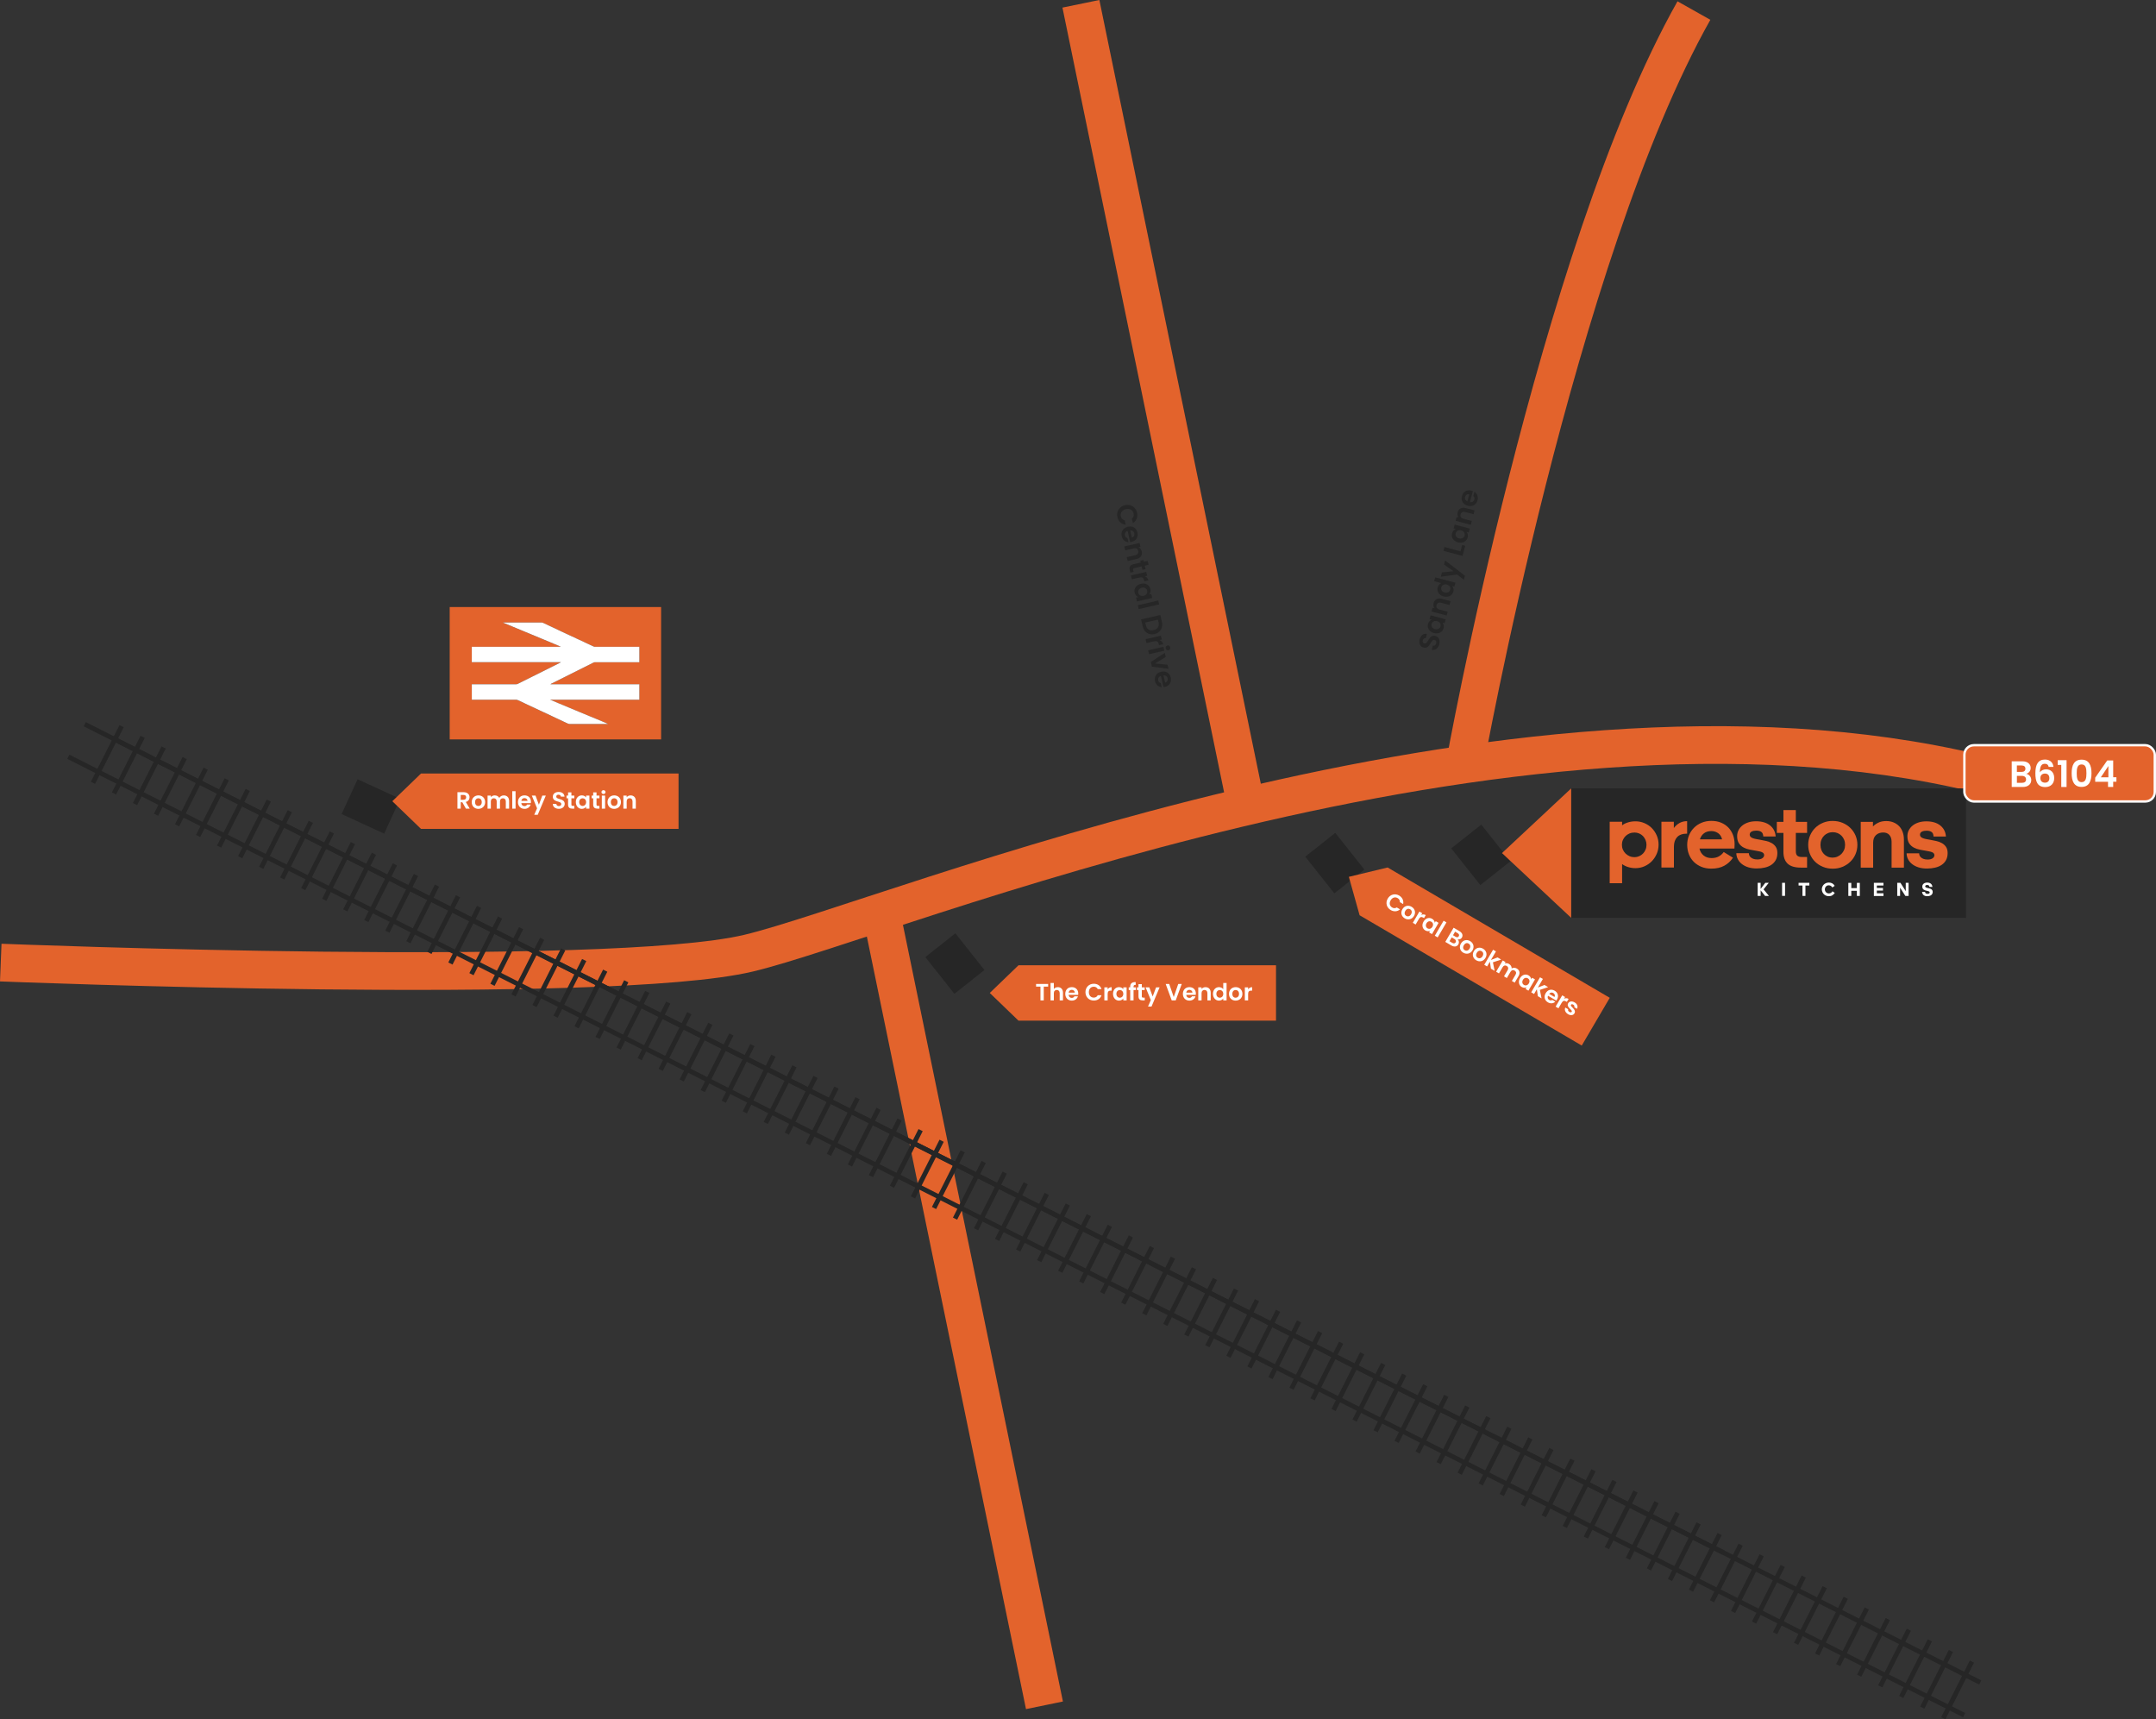 <?xml version="1.0" encoding="UTF-8"?>
<svg xmlns="http://www.w3.org/2000/svg" id="a" data-name="Layer 1" viewBox="0 0 915.11 729.66">
  <rect x="0" y="0" width="915.11" height="729.66" fill="#333333" stroke="none"/>
  <defs>
    <style>
      .c {
        fill: #262626;
      }

      .c, .d, .e, .f, .g {
        stroke-width: 0px;
      }

      .d {
        fill: #ff9a77;
      }

      .e {
        fill: #ff6833;
      }

      .h {
        stroke: #fff;
      }

      .h, .f {
        fill: #e3632c;
      }

      .h, .i, .j {
        stroke-miterlimit: 10;
      }

      .g {
        fill: #fff;
      }

      .i {
        stroke: #262626;
        stroke-width: 2px;
      }

      .i, .j {
        fill: none;
      }

      .j {
        stroke: #e3632c;
        stroke-width: 16px;
      }
    </style>
  </defs>
  <line class="j" x1="443.32" y1="723.71" x2="372.83" y2="381.57"></line>
  <path class="j" d="m.32,408.51s257.32,10.32,317.49-4.01c60.17-14.33,320.93-124.36,521.51-76.22"></path>
  <g>
    <line class="i" x1="35.98" y1="307.35" x2="731.57" y2="658.95"></line>
    <line class="i" x1="47.75" y1="313.29" x2="840.51" y2="714.02"></line>
    <line class="i" x1="51.61" y1="308.19" x2="39.46" y2="332.22"></line>
    <line class="i" x1="60.54" y1="312.7" x2="48.39" y2="336.74"></line>
    <line class="i" x1="69.46" y1="317.21" x2="57.31" y2="341.25"></line>
    <line class="i" x1="78.39" y1="321.72" x2="66.24" y2="345.76"></line>
    <line class="i" x1="87.31" y1="326.23" x2="75.16" y2="350.27"></line>
    <line class="i" x1="96.24" y1="330.74" x2="84.09" y2="354.78"></line>
    <line class="i" x1="105.16" y1="335.25" x2="93.01" y2="359.29"></line>
    <line class="i" x1="114.09" y1="339.76" x2="101.94" y2="363.8"></line>
    <line class="i" x1="123.01" y1="344.27" x2="110.86" y2="368.31"></line>
    <line class="i" x1="131.94" y1="348.79" x2="119.78" y2="372.82"></line>
    <line class="i" x1="140.86" y1="353.3" x2="128.71" y2="377.34"></line>
    <line class="i" x1="149.78" y1="357.81" x2="137.63" y2="381.85"></line>
    <line class="i" x1="158.71" y1="362.32" x2="146.56" y2="386.36"></line>
    <line class="i" x1="167.63" y1="366.83" x2="155.48" y2="390.87"></line>
    <line class="i" x1="176.56" y1="371.34" x2="164.41" y2="395.38"></line>
    <line class="i" x1="185.48" y1="375.85" x2="173.33" y2="399.89"></line>
    <line class="i" x1="194.41" y1="380.36" x2="182.26" y2="404.4"></line>
    <line class="i" x1="203.33" y1="384.88" x2="191.18" y2="408.91"></line>
    <line class="i" x1="212.26" y1="389.39" x2="200.11" y2="413.43"></line>
    <line class="i" x1="221.18" y1="393.9" x2="209.03" y2="417.94"></line>
    <line class="i" x1="230.11" y1="398.41" x2="217.96" y2="422.45"></line>
    <line class="i" x1="239.03" y1="402.92" x2="226.88" y2="426.96"></line>
    <line class="i" x1="247.96" y1="407.43" x2="235.81" y2="431.47"></line>
    <line class="i" x1="256.88" y1="411.94" x2="244.73" y2="435.98"></line>
    <line class="i" x1="265.81" y1="416.45" x2="253.65" y2="440.49"></line>
    <line class="i" x1="274.73" y1="420.96" x2="262.58" y2="445"></line>
    <line class="i" x1="283.65" y1="425.48" x2="271.5" y2="449.51"></line>
    <line class="i" x1="292.58" y1="429.99" x2="280.43" y2="454.03"></line>
    <line class="i" x1="301.5" y1="434.5" x2="289.35" y2="458.54"></line>
    <line class="i" x1="310.43" y1="439.01" x2="298.28" y2="463.05"></line>
    <line class="i" x1="319.35" y1="443.52" x2="307.2" y2="467.56"></line>
    <line class="i" x1="328.28" y1="448.03" x2="316.13" y2="472.07"></line>
    <line class="i" x1="337.2" y1="452.54" x2="325.05" y2="476.58"></line>
    <line class="i" x1="346.13" y1="457.05" x2="333.98" y2="481.09"></line>
    <line class="i" x1="355.05" y1="461.57" x2="342.9" y2="485.6"></line>
    <line class="i" x1="363.98" y1="466.08" x2="351.83" y2="490.11"></line>
    <line class="i" x1="372.9" y1="470.59" x2="360.75" y2="494.63"></line>
    <line class="i" x1="381.83" y1="475.1" x2="369.67" y2="499.14"></line>
    <line class="i" x1="390.75" y1="479.61" x2="378.6" y2="503.65"></line>
    <line class="i" x1="399.67" y1="484.12" x2="387.52" y2="508.16"></line>
    <line class="i" x1="408.6" y1="488.63" x2="396.45" y2="512.67"></line>
    <line class="i" x1="417.52" y1="493.14" x2="405.37" y2="517.18"></line>
    <line class="i" x1="426.45" y1="497.65" x2="414.3" y2="521.69"></line>
    <line class="i" x1="435.37" y1="502.17" x2="423.22" y2="526.2"></line>
    <line class="i" x1="444.3" y1="506.68" x2="432.15" y2="530.72"></line>
    <line class="i" x1="453.22" y1="511.19" x2="441.07" y2="535.23"></line>
    <line class="i" x1="462.15" y1="515.7" x2="450" y2="539.74"></line>
    <line class="i" x1="471.07" y1="520.21" x2="458.92" y2="544.25"></line>
    <line class="i" x1="480" y1="524.72" x2="467.85" y2="548.76"></line>
    <line class="i" x1="488.92" y1="529.23" x2="476.77" y2="553.27"></line>
    <line class="i" x1="497.85" y1="533.74" x2="485.7" y2="557.78"></line>
    <line class="i" x1="506.77" y1="538.25" x2="494.62" y2="562.29"></line>
    <line class="i" x1="515.7" y1="542.77" x2="503.54" y2="566.8"></line>
    <line class="i" x1="524.62" y1="547.28" x2="512.47" y2="571.32"></line>
    <line class="i" x1="533.54" y1="551.79" x2="521.39" y2="575.83"></line>
    <line class="i" x1="542.47" y1="556.3" x2="530.32" y2="580.34"></line>
    <line class="i" x1="551.39" y1="560.81" x2="539.24" y2="584.85"></line>
    <line class="i" x1="560.32" y1="565.32" x2="548.17" y2="589.36"></line>
    <line class="i" x1="569.24" y1="569.83" x2="557.09" y2="593.87"></line>
    <line class="i" x1="578.17" y1="574.34" x2="566.02" y2="598.38"></line>
    <line class="i" x1="587.09" y1="578.86" x2="574.94" y2="602.89"></line>
    <line class="i" x1="596.02" y1="583.37" x2="583.87" y2="607.41"></line>
    <line class="i" x1="604.94" y1="587.88" x2="592.79" y2="611.92"></line>
    <line class="i" x1="613.87" y1="592.39" x2="601.72" y2="616.43"></line>
    <line class="i" x1="622.79" y1="596.9" x2="610.64" y2="620.94"></line>
    <line class="i" x1="631.72" y1="601.41" x2="619.56" y2="625.45"></line>
    <line class="i" x1="640.64" y1="605.92" x2="628.49" y2="629.96"></line>
    <line class="i" x1="649.57" y1="610.43" x2="637.41" y2="634.47"></line>
    <line class="i" x1="658.49" y1="614.94" x2="646.34" y2="638.98"></line>
    <line class="i" x1="667.41" y1="619.46" x2="655.26" y2="643.49"></line>
    <line class="i" x1="676.34" y1="623.97" x2="664.19" y2="648.01"></line>
    <line class="i" x1="685.26" y1="628.48" x2="673.11" y2="652.52"></line>
    <line class="i" x1="694.19" y1="632.99" x2="682.04" y2="657.03"></line>
    <line class="i" x1="703.11" y1="637.5" x2="690.96" y2="661.54"></line>
    <line class="i" x1="712.04" y1="642.01" x2="699.89" y2="666.05"></line>
    <line class="i" x1="720.96" y1="646.52" x2="708.81" y2="670.56"></line>
    <line class="i" x1="729.89" y1="651.03" x2="717.74" y2="675.07"></line>
    <line class="i" x1="738.81" y1="655.55" x2="726.66" y2="679.58"></line>
    <line class="i" x1="747.74" y1="660.06" x2="735.59" y2="684.1"></line>
    <line class="i" x1="756.66" y1="664.57" x2="744.51" y2="688.61"></line>
    <line class="i" x1="765.59" y1="669.08" x2="753.43" y2="693.12"></line>
    <line class="i" x1="774.51" y1="673.59" x2="762.36" y2="697.63"></line>
    <line class="i" x1="783.43" y1="678.1" x2="771.28" y2="702.14"></line>
    <line class="i" x1="792.36" y1="682.61" x2="780.21" y2="706.65"></line>
    <line class="i" x1="801.28" y1="687.12" x2="789.13" y2="711.16"></line>
    <line class="i" x1="810.21" y1="691.63" x2="798.06" y2="715.67"></line>
    <line class="i" x1="819.13" y1="696.15" x2="806.98" y2="720.18"></line>
    <line class="i" x1="828.06" y1="700.66" x2="815.91" y2="724.7"></line>
    <line class="i" x1="836.98" y1="705.17" x2="824.83" y2="729.21"></line>
    <line class="i" x1="29" y1="321.16" x2="833.66" y2="727.89"></line>
  </g>
  <path class="j" d="m621.55,325.41s38.97-217.2,97.43-320.93"></path>
  <line class="j" x1="529.28" y1="343.75" x2="458.79" y2="1.61"></line>
  <rect class="c" x="618.56" y="354.66" width="19.88" height="16.26" transform="translate(522.7 -355.15) rotate(51.62)"></rect>
  <rect class="c" x="666.88" y="334.6" width="167.59" height="54.93"></rect>
  <g>
    <g>
      <path class="f" d="m694.18,368.43c-1.11,0-2.17-.16-3.16-.47-1-.32-1.84-.74-2.52-1.27v8.14s-5.27,0-5.27,0v-26.09s5.27,0,5.27,0v1.52c.68-.53,1.52-.95,2.52-1.25,1-.3,2.05-.45,3.16-.45,1.31,0,2.57.25,3.77.76,1.2.51,2.24,1.2,3.12,2.08.88.88,1.59,1.93,2.12,3.14.53,1.21.79,2.51.79,3.9,0,1.41-.27,2.73-.8,3.94-.53,1.21-1.24,2.26-2.12,3.16-.88.9-1.93,1.6-3.12,2.12s-2.46.77-3.77.77Zm-.45-15.11c-.76,0-1.46.13-2.1.4s-1.21.64-1.69,1.12c-.48.48-.85,1.03-1.12,1.66-.27.63-.4,1.31-.4,2.05,0,.73.14,1.41.42,2.04.28.63.66,1.18,1.14,1.65.48.47,1.04.84,1.69,1.12.64.28,1.33.42,2.06.42.71,0,1.38-.14,2.01-.42.63-.28,1.17-.65,1.63-1.12.45-.47.82-1.02,1.08-1.65.27-.63.4-1.31.4-2.05,0-.73-.13-1.41-.4-2.04-.27-.63-.63-1.19-1.08-1.67-.45-.48-1-.85-1.63-1.12-.63-.26-1.3-.4-2.01-.4Z"></path>
      <path class="f" d="m705.19,368.17v-19.42s5.27,0,5.27,0v2.65c.66-.88,1.46-1.59,2.4-2.12.95-.53,2.03-.79,3.24-.79v5.3c-1.95,0-3.37.5-4.26,1.49-.9,1-1.35,2.34-1.35,4.03v8.86s-5.3,0-5.3,0Z"></path>
      <path class="f" d="m735.55,364.02c-.96,1.44-2.19,2.57-3.69,3.39-1.5.82-3.34,1.23-5.51,1.23-1.57,0-2.97-.26-4.22-.78-1.25-.52-2.32-1.22-3.22-2.12-.9-.9-1.58-1.96-2.06-3.2-.48-1.24-.72-2.57-.72-4.01,0-1.39.25-2.7.74-3.94.49-1.24,1.19-2.31,2.1-3.24s2-1.65,3.26-2.18,2.65-.79,4.17-.79c1.54,0,2.91.25,4.13.76,1.21.51,2.24,1.2,3.09,2.08.84.88,1.49,1.93,1.95,3.12.45,1.2.68,2.51.68,3.92,0,.38-.01.77-.04,1.17-.03.4-.04.63-.04.68h-14.84c.28,1.23.86,2.22,1.76,2.95.9.73,2.03,1.1,3.39,1.1,1.19,0,2.2-.23,3.05-.7.85-.47,1.55-1.09,2.1-1.87l3.94,2.42Zm-9.19-11.32c-1.24,0-2.27.31-3.09.93-.82.62-1.41,1.48-1.76,2.59h9.43c-.28-1.18-.85-2.07-1.7-2.65-.86-.58-1.82-.87-2.88-.87Z"></path>
      <path class="f" d="m742.31,362.09c0,.3.06.61.17.91.11.3.31.58.59.83.28.25.64.47,1.1.64.45.18,1.03.26,1.74.27.98,0,1.71-.19,2.18-.57.47-.38.7-.8.7-1.25,0-.3-.09-.56-.26-.78-.18-.21-.42-.38-.72-.51-.3-.13-.66-.23-1.08-.32-.42-.09-.86-.17-1.34-.25-.86-.15-1.76-.32-2.71-.49-.95-.18-1.82-.47-2.61-.89-.8-.42-1.45-1-1.97-1.76-.52-.76-.78-1.79-.78-3.1,0-.88.19-1.7.57-2.46.38-.76.92-1.42,1.61-1.99s1.53-1.02,2.52-1.34c.98-.33,2.09-.49,3.33-.49,2.47,0,4.44.58,5.91,1.74,1.46,1.16,2.27,2.73,2.42,4.7h-5.26c-.02-.36-.08-.68-.17-.99-.09-.3-.25-.56-.47-.78-.23-.21-.53-.39-.91-.51-.38-.13-.86-.19-1.44-.19-.76,0-1.41.13-1.95.4-.54.26-.81.7-.82,1.31,0,.35.11.65.34.89.23.24.54.44.95.59.4.15.87.28,1.4.38.53.1,1.09.2,1.67.3.83.15,1.69.32,2.56.51.87.19,1.67.49,2.38.89.72.4,1.3.94,1.76,1.61.45.67.68,1.55.68,2.63,0,1.16-.23,2.15-.68,2.97-.45.82-1.07,1.49-1.86,2.03-.78.53-1.71.92-2.78,1.17-1.07.25-2.22.38-3.43.38-1.34,0-2.53-.17-3.58-.49-1.05-.33-1.94-.78-2.69-1.36-.75-.58-1.33-1.26-1.74-2.05-.42-.78-.64-1.64-.66-2.57h5.34Z"></path>
      <path class="f" d="m767.01,348.78v4.7s-4.77,0-4.77,0v7.8c0,.88.21,1.51.62,1.87.42.37,1.07.55,1.95.55h2.2s0,4.51,0,4.51h-2.58c-2.6,0-4.49-.56-5.68-1.69-1.19-1.12-1.78-2.78-1.78-4.98v-8.06s-2.8,0-2.8,0v-4.7s2.8,0,2.8,0v-5s5.26,0,5.26,0v5s4.77,0,4.77,0Z"></path>
      <path class="f" d="m777.92,348.4c1.49,0,2.87.27,4.14.8,1.27.53,2.38,1.25,3.31,2.16s1.67,1.98,2.2,3.22c.53,1.24.79,2.56.79,3.97,0,1.41-.27,2.73-.8,3.96s-1.26,2.29-2.2,3.2c-.93.91-2.04,1.63-3.31,2.16-1.27.53-2.66.79-4.15.79-1.49,0-2.87-.26-4.15-.78-1.27-.52-2.38-1.23-3.31-2.14-.93-.91-1.66-1.98-2.18-3.22-.52-1.24-.77-2.56-.77-3.98,0-1.41.27-2.74.8-3.98.53-1.24,1.26-2.31,2.18-3.22.92-.91,2.02-1.63,3.29-2.16,1.27-.53,2.66-.79,4.15-.79Zm0,4.77c-.73,0-1.42.13-2.06.4-.64.26-1.2.64-1.67,1.12-.47.48-.83,1.05-1.1,1.7-.27.66-.4,1.38-.4,2.16,0,.78.13,1.5.38,2.16.25.66.61,1.23,1.06,1.7.45.48,1,.86,1.63,1.14s1.31.42,2.04.42,1.43-.14,2.08-.42c.66-.28,1.22-.66,1.7-1.14.48-.48.86-1.05,1.14-1.7s.42-1.38.42-2.16c0-.78-.13-1.5-.4-2.16-.26-.66-.63-1.22-1.1-1.7-.47-.48-1.02-.85-1.66-1.12-.64-.26-1.33-.4-2.06-.4Z"></path>
      <path class="f" d="m794.97,350.76c.48-.55,1.2-1.08,2.16-1.57.96-.49,2.12-.74,3.48-.74,1.14,0,2.16.19,3.09.57.92.38,1.71.91,2.37,1.59.66.68,1.16,1.51,1.51,2.48.35.97.53,2.04.53,3.2v11.93s-5.23,0-5.23,0v-11.02c0-1.16-.3-2.1-.92-2.82s-1.5-1.08-2.63-1.08c-1.29,0-2.32.38-3.11,1.13-.78.76-1.17,1.82-1.17,3.18v10.6s-5.27,0-5.27,0v-19.42s5.19,0,5.19,0v1.97Z"></path>
      <path class="f" d="m814.58,362.13c0,.3.06.61.17.91.11.3.31.58.59.83.28.25.64.47,1.1.64.45.18,1.03.26,1.74.27.98,0,1.71-.19,2.18-.57.47-.38.7-.8.7-1.25,0-.3-.09-.56-.26-.78-.18-.21-.42-.38-.72-.51-.3-.13-.66-.23-1.08-.32-.42-.09-.86-.17-1.34-.25-.86-.15-1.76-.32-2.71-.49-.95-.18-1.82-.47-2.61-.89-.8-.42-1.45-1-1.97-1.76-.52-.76-.78-1.79-.78-3.11,0-.88.19-1.7.57-2.46.38-.76.92-1.42,1.61-1.99.69-.57,1.53-1.02,2.52-1.34s2.09-.49,3.33-.49c2.47,0,4.44.58,5.91,1.74,1.46,1.16,2.27,2.73,2.42,4.7h-5.26c-.02-.36-.08-.68-.17-.99-.09-.3-.25-.56-.47-.78-.23-.21-.53-.38-.91-.51-.38-.13-.86-.19-1.44-.19-.76,0-1.41.13-1.95.4s-.81.7-.82,1.31c0,.35.11.65.34.89.23.24.54.44.95.59s.87.28,1.4.38c.53.1,1.09.2,1.67.3.83.15,1.69.32,2.56.51.87.19,1.67.49,2.38.89.72.4,1.3.94,1.76,1.61.45.67.68,1.55.68,2.63,0,1.16-.23,2.15-.68,2.97-.45.82-1.07,1.5-1.86,2.03-.78.53-1.71.92-2.78,1.17-1.07.25-2.22.38-3.43.38-1.34,0-2.53-.16-3.58-.49-1.05-.33-1.94-.78-2.69-1.36-.75-.58-1.33-1.26-1.74-2.04-.42-.78-.64-1.64-.66-2.57h5.34Z"></path>
    </g>
    <g>
      <path class="g" d="m749.28,374.65h1.47s-2.21,2.78-2.21,2.78l2.27,2.79h-1.63s-1.88-2.37-1.88-2.37v2.37s-1.26,0-1.26,0v-5.56s1.26,0,1.26,0v2.59s1.98-2.59,1.98-2.59Z"></path>
      <path class="g" d="m756.4,380.21v-5.56s1.26,0,1.26,0v5.56s-1.26,0-1.26,0Z"></path>
      <path class="g" d="m765.05,380.22v-4.41s-1.65,0-1.65,0v-1.15s4.57,0,4.57,0v1.15s-1.66,0-1.66,0v4.41s-1.26,0-1.26,0Z"></path>
      <path class="g" d="m776.22,375.71c-.24,0-.46.04-.66.13s-.38.21-.52.37c-.15.15-.27.34-.35.54s-.13.43-.13.67c0,.24.04.47.13.68.08.21.2.39.35.55.15.15.33.28.54.37s.43.13.68.13c.34,0,.64-.08.9-.24.26-.16.46-.38.62-.66l.98.68c-.27.44-.61.78-1.02,1.03-.41.25-.9.37-1.47.37-.43,0-.82-.07-1.19-.22s-.68-.35-.95-.62c-.27-.26-.48-.57-.63-.93-.15-.36-.23-.74-.23-1.14,0-.41.08-.78.23-1.13.15-.35.36-.65.62-.91s.58-.46.94-.61c.36-.15.76-.22,1.18-.22.55,0,1.04.11,1.46.34.42.23.77.58,1.03,1.05l-1,.69c-.16-.27-.37-.49-.61-.66-.25-.17-.55-.25-.9-.25Z"></path>
      <path class="g" d="m788.14,378.05h-2.36s0,2.18,0,2.18h-1.26s0-5.56,0-5.56h1.26s0,2.23,0,2.23h2.36s0-2.23,0-2.23h1.26s0,5.56,0,5.56h-1.26s0-2.18,0-2.18Z"></path>
      <path class="g" d="m795.36,374.66h4.07s0,1.14,0,1.14h-2.81s0,1.05,0,1.05h2.6s0,1.11,0,1.11h-2.6s0,1.14,0,1.14h2.82s0,1.14,0,1.14h-4.08s0-5.56,0-5.56Z"></path>
      <path class="g" d="m806.49,376.71v3.52s-1.21,0-1.21,0v-5.56s1.37,0,1.37,0l2.24,3.53v-3.53s1.21,0,1.21,0v5.56s-1.37,0-1.37,0l-2.24-3.52Z"></path>
      <path class="g" d="m818.08,380.34c-.71,0-1.25-.16-1.63-.49-.38-.33-.58-.78-.62-1.35h1.26c0,.11.03.21.06.31.04.1.1.19.17.27.08.08.18.14.31.19.13.05.29.07.47.07.32,0,.56-.06.72-.17.16-.11.24-.26.24-.43,0-.11-.03-.2-.09-.27-.06-.07-.15-.13-.26-.18-.11-.05-.23-.09-.38-.13s-.29-.07-.45-.1c-.22-.05-.45-.12-.68-.18-.23-.07-.44-.17-.63-.3-.19-.13-.35-.3-.47-.51-.12-.21-.18-.48-.18-.81,0-.24.05-.47.14-.68.09-.21.23-.39.41-.54.18-.15.4-.27.65-.35.26-.09.55-.13.89-.13.34,0,.64.04.91.13.26.09.48.21.67.37.18.16.32.35.43.58.1.22.16.47.19.74h-1.27c-.01-.22-.09-.41-.23-.57-.14-.16-.38-.24-.72-.24-.25,0-.46.05-.61.15-.15.1-.23.24-.23.42,0,.12.03.22.1.3.07.08.15.15.26.2.11.06.23.1.38.14.14.04.29.08.45.11.23.05.46.11.69.17.24.06.45.16.65.27.19.12.35.28.47.47.12.2.18.45.18.76,0,.25-.05.49-.15.7s-.24.4-.43.56c-.19.16-.43.28-.71.37-.28.09-.6.13-.96.13Z"></path>
    </g>
  </g>
  <rect class="h" x="833.78" y="316.26" width="80.82" height="23.88" rx="4.03" ry="4.03"></rect>
  <g>
    <path class="g" d="m858.57,333.99h-4.7v-10.9h4.5c2.28,0,3.54,1.19,3.54,2.81,0,1.33-.8,2.15-1.86,2.5,1.23.22,2.11,1.36,2.11,2.64,0,1.73-1.33,2.95-3.59,2.95Zm-.51-9.13h-2v2.73h2c1.03,0,1.62-.47,1.62-1.36s-.59-1.37-1.62-1.37Zm.16,4.42h-2.15v2.94h2.2c1.06,0,1.69-.52,1.69-1.44s-.67-1.5-1.73-1.5Z"></path>
    <path class="g" d="m869.56,325.45c-.2-.84-.66-1.31-1.64-1.31-1.42,0-2.08,1.06-2.11,3.68.51-.86,1.54-1.33,2.65-1.33,2.03,0,3.45,1.34,3.45,3.72,0,2.2-1.36,3.81-3.79,3.81-3.37,0-4.21-2.37-4.21-5.9,0-3.72,1.2-5.78,4.09-5.78,2.33,0,3.42,1.5,3.59,3.11h-2.03Zm-3.54,4.73c0,1.22.72,1.98,2,1.98,1.12,0,1.83-.73,1.83-1.9s-.61-1.97-1.87-1.97c-1.01,0-1.95.59-1.95,1.89Z"></path>
    <path class="g" d="m874.9,324.62h-1.51v-2.01h3.76v11.38h-2.25v-9.37Z"></path>
    <path class="g" d="m883.52,322.39c3.22,0,4.21,2.47,4.21,5.76s-1,5.81-4.21,5.81-4.21-2.48-4.21-5.81,1-5.76,4.21-5.76Zm0,2.03c-1.84,0-2.06,1.78-2.06,3.73s.22,3.78,2.06,3.78,2.06-1.75,2.06-3.78-.22-3.73-2.06-3.73Z"></path>
    <path class="g" d="m894.76,331.77h-5.46v-1.72l5.1-7.31h2.54v7.12h1.37v1.9h-1.37v2.22h-2.19v-2.22Zm.14-1.9v-4.78l-3.2,4.78h3.2Z"></path>
  </g>
  <polygon class="f" points="637.52 362.04 666.88 389.52 666.88 334.6 637.52 362.04"></polygon>
  <rect class="c" x="395.34" y="400.79" width="19.88" height="16.26" transform="translate(474.23 -162.67) rotate(51.62)"></rect>
  <polygon class="f" points="432.29 409.66 541.6 409.66 541.6 433.15 432.29 433.15 420.11 421.4 432.29 409.66"></polygon>
  <g>
    <path class="g" d="m439.76,417.58h5.12v1.13h-1.86v5.85h-1.4v-5.85h-1.86v-1.13Z"></path>
    <path class="g" d="m445.9,417.16h1.4v2.55c.36-.47.98-.77,1.72-.77,1.25,0,2.16.84,2.16,2.37v3.25h-1.4v-3.06c0-.89-.49-1.37-1.23-1.37s-1.25.48-1.25,1.37v3.06h-1.4v-7.4Z"></path>
    <path class="g" d="m454.93,424.65c-1.61,0-2.78-1.12-2.78-2.86s1.14-2.86,2.78-2.86,2.73,1.09,2.73,2.74c0,.18,0,.36-.04.54h-4.05c.07.82.63,1.28,1.33,1.28.6,0,.93-.3,1.11-.67h1.51c-.3,1.02-1.22,1.83-2.59,1.83Zm-1.35-3.38h2.63c-.02-.73-.6-1.19-1.32-1.19-.67,0-1.2.43-1.31,1.19Z"></path>
    <path class="g" d="m464.26,417.49c1.55,0,2.81.83,3.28,2.26h-1.61c-.33-.67-.93-1-1.68-1-1.22,0-2.09.89-2.09,2.31s.87,2.31,2.09,2.31c.75,0,1.35-.33,1.68-1.01h1.61c-.47,1.44-1.73,2.26-3.28,2.26-2.01,0-3.54-1.47-3.54-3.56s1.53-3.57,3.54-3.57Z"></path>
    <path class="g" d="m470.14,424.56h-1.4v-5.54h1.4v.86c.35-.57.93-.94,1.7-.94v1.47h-.37c-.83,0-1.33.32-1.33,1.39v2.76Z"></path>
    <path class="g" d="m474.95,418.93c.89,0,1.5.42,1.83.88v-.79h1.41v5.54h-1.41v-.81c-.33.48-.96.9-1.84.9-1.4,0-2.52-1.15-2.52-2.88s1.12-2.84,2.53-2.84Zm.36,1.23c-.75,0-1.46.56-1.46,1.61s.71,1.65,1.46,1.65,1.47-.58,1.47-1.63-.7-1.63-1.47-1.63Z"></path>
    <path class="g" d="m479.71,420.17h-.63v-1.15h.63v-.28c0-1.36.77-1.99,2.33-1.95v1.18c-.68-.02-.91.2-.91.82v.23h.97v1.15h-.97v4.39h-1.42v-4.39Z"></path>
    <path class="g" d="m483.23,420.17h-.66v-1.15h.66v-1.37h1.41v1.37h1.24v1.15h-1.24v2.68c0,.37.15.53.59.53h.65v1.18h-.88c-1.06,0-1.77-.45-1.77-1.72v-2.67Z"></path>
    <path class="g" d="m490.7,419.02h1.49l-3.43,8.16h-1.49l1.2-2.76-2.22-5.4h1.57l1.43,3.87,1.45-3.87Z"></path>
    <path class="g" d="m500.1,417.58h1.49l-2.56,6.98h-1.7l-2.56-6.98h1.5l1.92,5.55,1.91-5.55Z"></path>
    <path class="g" d="m504.85,424.65c-1.61,0-2.78-1.12-2.78-2.86s1.14-2.86,2.78-2.86,2.73,1.09,2.73,2.74c0,.18,0,.36-.04.54h-4.05c.07.82.63,1.28,1.33,1.28.6,0,.93-.3,1.11-.67h1.51c-.3,1.02-1.22,1.83-2.59,1.83Zm-1.35-3.38h2.63c-.02-.73-.6-1.19-1.32-1.19-.67,0-1.2.43-1.31,1.19Z"></path>
    <path class="g" d="m512.48,421.5c0-.89-.49-1.37-1.23-1.37s-1.25.48-1.25,1.37v3.06h-1.4v-5.54h1.4v.69c.36-.47.96-.77,1.67-.77,1.29,0,2.21.84,2.21,2.37v3.25h-1.4v-3.06Z"></path>
    <path class="g" d="m517.39,418.93c.73,0,1.43.34,1.81.86v-2.63h1.42v7.4h-1.42v-.82c-.33.51-.95.91-1.82.91-1.41,0-2.53-1.15-2.53-2.88s1.12-2.84,2.54-2.84Zm.35,1.23c-.75,0-1.46.56-1.46,1.61s.71,1.65,1.46,1.65,1.47-.58,1.47-1.63-.7-1.63-1.47-1.63Z"></path>
    <path class="g" d="m524.45,424.65c-1.6,0-2.81-1.12-2.81-2.86s1.25-2.86,2.85-2.86,2.85,1.11,2.85,2.86-1.28,2.86-2.89,2.86Zm0-1.22c.74,0,1.45-.54,1.45-1.64s-.69-1.64-1.43-1.64-1.41.53-1.41,1.64.64,1.64,1.39,1.64Z"></path>
    <path class="g" d="m529.77,424.56h-1.4v-5.54h1.4v.86c.35-.57.93-.94,1.7-.94v1.47h-.37c-.83,0-1.33.32-1.33,1.39v2.76Z"></path>
  </g>
  <rect class="c" x="556.59" y="358.17" width="19.88" height="16.26" transform="translate(501.96 -305.24) rotate(51.62)"></rect>
  <polygon class="f" points="588.97 368.15 683.26 423.46 671.37 443.72 577.08 388.42 572.52 372.12 588.97 368.15"></polygon>
  <g>
    <path class="g" d="m593.87,380.06c1.34.78,2,2.14,1.69,3.61l-1.39-.81c.05-.74-.29-1.33-.94-1.71-1.05-.62-2.25-.29-2.97.93-.71,1.21-.42,2.43.63,3.05.65.38,1.33.4,1.96-.02l1.39.81c-1.13,1-2.63,1.07-3.97.29-1.73-1.02-2.31-3.06-1.25-4.86,1.06-1.8,3.12-2.3,4.86-1.29Z"></path>
    <path class="g" d="m596.23,389.74c-1.38-.81-1.86-2.39-.98-3.89.89-1.51,2.52-1.83,3.9-1.02s1.9,2.4,1.01,3.91c-.88,1.5-2.55,1.82-3.94,1Zm.62-1.05c.64.37,1.52.27,2.08-.68.56-.96.23-1.76-.4-2.14-.64-.37-1.48-.26-2.04.7-.56.95-.28,1.74.37,2.12Z"></path>
    <path class="g" d="m600.87,392.35l-1.21-.71,2.8-4.78,1.21.71-.44.74c.59-.31,1.28-.34,1.94.05l-.74,1.27-.32-.19c-.71-.42-1.31-.4-1.85.53l-1.4,2.38Z"></path>
    <path class="g" d="m607.86,389.93c.77.45,1.08,1.12,1.13,1.68l.4-.68,1.21.71-2.8,4.78-1.22-.71.41-.7c-.53.25-1.28.29-2.04-.15-1.21-.71-1.59-2.27-.72-3.76.88-1.49,2.4-1.88,3.62-1.17Zm-.31,1.24c-.65-.38-1.54-.25-2.07.65-.53.91-.22,1.78.42,2.16.67.39,1.56.24,2.09-.66.53-.91.22-1.76-.44-2.15Z"></path>
    <path class="g" d="m612.74,390.74l1.21.71-3.74,6.38-1.21-.71,3.74-6.38Z"></path>
    <path class="g" d="m616.04,401.25l-2.59-1.52,3.53-6.02,2.48,1.46c1.26.74,1.57,1.8,1.05,2.7-.43.73-1.14.93-1.83.78.61.52.72,1.43.31,2.14-.56.96-1.69,1.2-2.94.47Zm1.33-2.72l-1.19-.7-.95,1.62,1.21.71c.59.34,1.1.26,1.4-.25.3-.52.11-1.04-.47-1.39Zm1.34-2.49l-1.1-.65-.88,1.51,1.1.65c.57.33,1.05.27,1.34-.22.28-.48.12-.95-.45-1.29Z"></path>
    <path class="g" d="m621.07,404.31c-1.38-.81-1.86-2.39-.98-3.89.89-1.51,2.52-1.83,3.9-1.03,1.38.81,1.9,2.4,1.01,3.91-.88,1.5-2.55,1.82-3.94,1Zm.62-1.05c.64.38,1.52.27,2.08-.68.56-.96.23-1.76-.4-2.14-.64-.38-1.48-.26-2.04.7-.56.95-.28,1.74.37,2.12Z"></path>
    <path class="g" d="m626.57,407.53c-1.38-.81-1.86-2.39-.98-3.89.88-1.51,2.52-1.83,3.9-1.02,1.38.81,1.9,2.4,1.01,3.91-.88,1.5-2.55,1.82-3.94,1Zm.62-1.05c.64.37,1.52.27,2.08-.68.56-.96.23-1.76-.4-2.14-.64-.37-1.48-.26-2.04.7-.56.95-.28,1.74.37,2.12Z"></path>
    <path class="g" d="m633.74,403.06l1.21.71-2.13,3.63,2.79-1.09,1.57.92-3.51,1.16.72,3.62-1.57-.92-.43-2.98-1.19,2.04-1.21-.71,3.74-6.38Z"></path>
    <path class="g" d="m643.26,413.68c.45-.76.25-1.4-.38-1.78-.65-.38-1.3-.23-1.75.53l-1.55,2.64-1.21-.71,1.55-2.64c.44-.76.25-1.4-.38-1.78-.66-.38-1.31-.24-1.75.52l-1.55,2.64-1.21-.71,2.8-4.78,1.21.71-.34.58c.53-.22,1.19-.17,1.78.18.74.43,1.17,1.11,1.15,1.9.63-.36,1.47-.36,2.17.05,1.15.67,1.53,1.87.76,3.19l-1.64,2.8-1.21-.71,1.55-2.64Z"></path>
    <path class="g" d="m648.79,413.94c.77.45,1.08,1.12,1.13,1.68l.4-.68,1.21.71-2.8,4.78-1.21-.71.41-.7c-.53.25-1.28.29-2.04-.15-1.21-.71-1.59-2.27-.72-3.76.88-1.49,2.4-1.88,3.62-1.17Zm-.31,1.24c-.65-.38-1.54-.25-2.07.65-.53.91-.22,1.78.42,2.16.66.39,1.56.24,2.09-.66s.22-1.76-.44-2.15Z"></path>
    <path class="g" d="m653.66,414.75l1.21.71-2.13,3.63,2.79-1.08,1.57.92-3.51,1.16.73,3.62-1.57-.92-.43-2.98-1.19,2.03-1.21-.71,3.74-6.38Z"></path>
    <path class="g" d="m657,425.38c-1.39-.81-1.83-2.37-.95-3.87.88-1.51,2.43-1.89,3.84-1.06,1.38.81,1.8,2.32.97,3.74-.09.16-.19.31-.31.45l-3.49-2.05c-.35.74-.1,1.42.5,1.78.52.3.95.21,1.3-.02l1.3.76c-.78.73-1.98.96-3.16.27Zm.54-3.6l2.27,1.33c.35-.64.08-1.33-.54-1.69-.58-.34-1.25-.24-1.73.36Z"></path>
    <path class="g" d="m661.49,427.91l-1.21-.71,2.8-4.78,1.21.71-.44.74c.59-.31,1.28-.34,1.94.05l-.74,1.27-.32-.19c-.72-.42-1.31-.4-1.85.53l-1.4,2.38Z"></path>
    <path class="g" d="m665.55,430.4c-1.2-.7-1.62-1.89-1.16-2.81l1.22.71c-.17.39,0,.86.49,1.14.47.28.86.21,1.02-.06.5-.85-2.52-1.89-1.49-3.64.47-.79,1.55-1.02,2.73-.32,1.15.68,1.48,1.72,1,2.71l-1.16-.68c.18-.39.04-.81-.44-1.09-.45-.26-.79-.22-.95.06-.51.87,2.46,1.88,1.46,3.65-.48.82-1.56,1.02-2.72.34Z"></path>
  </g>
  <rect class="c" x="147.48" y="334.12" width="19.88" height="16.26" transform="translate(157.35 -34.47) rotate(24.69)"></rect>
  <polygon class="f" points="178.69 328.28 288.01 328.28 288.01 351.77 178.69 351.77 166.52 340.03 178.69 328.28"></polygon>
  <g>
    <path class="g" d="m196.78,336.2c1.68,0,2.52.97,2.52,2.14,0,.85-.47,1.71-1.59,2.01l1.67,2.83h-1.62l-1.54-2.72h-.66v2.72h-1.4v-6.98h2.62Zm-.05,1.16h-1.17v2.05h1.17c.78,0,1.13-.41,1.13-1.04s-.35-1.01-1.13-1.01Z"></path>
    <path class="g" d="m203.03,343.27c-1.6,0-2.81-1.12-2.81-2.86s1.25-2.86,2.85-2.86,2.85,1.11,2.85,2.86-1.28,2.86-2.89,2.86Zm0-1.22c.74,0,1.45-.54,1.45-1.64s-.69-1.64-1.43-1.64-1.41.53-1.41,1.64.64,1.64,1.39,1.64Z"></path>
    <path class="g" d="m214.69,340.12c0-.88-.49-1.34-1.23-1.34s-1.24.46-1.24,1.34v3.06h-1.4v-3.06c0-.88-.49-1.34-1.23-1.34s-1.25.46-1.25,1.34v3.06h-1.4v-5.54h1.4v.67c.35-.46.94-.75,1.63-.75.86,0,1.57.37,1.95,1.06.36-.63,1.09-1.06,1.9-1.06,1.33,0,2.27.84,2.27,2.37v3.25h-1.4v-3.06Z"></path>
    <path class="g" d="m217.43,335.78h1.4v7.4h-1.4v-7.4Z"></path>
    <path class="g" d="m222.63,343.27c-1.61,0-2.78-1.12-2.78-2.86s1.14-2.86,2.78-2.86,2.73,1.09,2.73,2.74c0,.18,0,.36-.04.54h-4.05c.07.82.63,1.28,1.33,1.28.6,0,.93-.3,1.11-.67h1.51c-.3,1.02-1.22,1.83-2.59,1.83Zm-1.35-3.38h2.63c-.02-.73-.6-1.19-1.32-1.19-.67,0-1.2.43-1.31,1.19Z"></path>
    <path class="g" d="m230.18,337.64h1.49l-3.43,8.16h-1.49l1.2-2.76-2.22-5.4h1.57l1.43,3.87,1.45-3.87Z"></path>
    <path class="g" d="m237.22,343.25c-1.45,0-2.57-.76-2.59-2.08h1.5c.04.56.41.93,1.06.93s1.05-.35,1.05-.85c0-1.51-3.6-.6-3.59-3.13,0-1.26,1.02-2.02,2.46-2.02s2.41.73,2.5,1.99h-1.54c-.03-.46-.4-.82-1-.83-.55-.02-.96.25-.96.82,0,1.4,3.58.62,3.58,3.08,0,1.1-.88,2.09-2.47,2.09Z"></path>
    <path class="g" d="m241.12,338.79h-.66v-1.15h.66v-1.37h1.41v1.37h1.24v1.15h-1.24v2.68c0,.37.15.53.59.53h.65v1.18h-.88c-1.06,0-1.77-.45-1.77-1.72v-2.67Z"></path>
    <path class="g" d="m246.94,337.55c.89,0,1.5.42,1.83.88v-.79h1.41v5.54h-1.41v-.81c-.33.48-.96.9-1.84.9-1.4,0-2.52-1.15-2.52-2.88s1.12-2.84,2.53-2.84Zm.36,1.23c-.75,0-1.46.56-1.46,1.61s.71,1.65,1.46,1.65,1.47-.58,1.47-1.63-.7-1.63-1.47-1.63Z"></path>
    <path class="g" d="m251.78,338.79h-.66v-1.15h.66v-1.37h1.41v1.37h1.24v1.15h-1.24v2.68c0,.37.15.53.59.53h.65v1.18h-.88c-1.06,0-1.77-.45-1.77-1.72v-2.67Z"></path>
    <path class="g" d="m255.29,336.16c0-.46.36-.82.86-.82s.86.36.86.82-.37.82-.86.82-.86-.36-.86-.82Zm.15,1.48h1.4v5.54h-1.4v-5.54Z"></path>
    <path class="g" d="m260.67,343.27c-1.6,0-2.81-1.12-2.81-2.86s1.25-2.86,2.85-2.86,2.85,1.11,2.85,2.86-1.28,2.86-2.89,2.86Zm0-1.22c.74,0,1.45-.54,1.45-1.64s-.69-1.64-1.43-1.64-1.41.53-1.41,1.64.64,1.64,1.39,1.64Z"></path>
    <path class="g" d="m268.47,340.12c0-.89-.49-1.37-1.23-1.37s-1.25.48-1.25,1.37v3.06h-1.4v-5.54h1.4v.69c.36-.47.96-.77,1.67-.77,1.29,0,2.21.84,2.21,2.37v3.25h-1.4v-3.06Z"></path>
  </g>
  <g id="b" data-name="fGBQw8">
    <g>
      <path class="f" d="m280.61,313.79h-89.74v-56.16h89.74v56.16Zm-42.64-32.74s0,.04,0,.05c-.11.06-.21.13-.32.19-5.96,2.98-11.92,5.97-17.89,8.94-.22.11-.49.17-.74.17-6.11,0-12.22,0-18.32,0h-.46v6.56h.48c6.08,0,12.17,0,18.25,0,.27,0,.57.06.82.18,3.1,1.44,6.19,2.89,9.29,4.35,1.88.88,3.77,1.77,5.65,2.65,1.99.94,3.98,1.88,5.98,2.81.32.15.67.3,1.01.31,5.36.02,10.72.01,16.08.01.1,0,.2,0,.31,0-.84-.42-1.68-.77-2.53-1.12-3.09-1.28-6.19-2.55-9.28-3.84-3.09-1.29-6.18-2.58-9.28-3.87-1.11-.46-2.21-.94-3.32-1.4.01-.02.02-.04.01-.07.16,0,.32,0,.49,0,12.23,0,24.45,0,36.68,0h.49v-6.56h-37.72c.09-.12.19-.18.3-.24,5.98-2.99,11.96-5.99,17.95-8.97.2-.1.45-.15.67-.15,6.12,0,12.24,0,18.36,0h.44v-6.55h-.49c-6.11,0-12.21,0-18.32,0-.23,0-.47-.05-.68-.15-2.31-1.07-4.62-2.16-6.93-3.24-2.18-1.02-4.36-2.02-6.53-3.04-2.67-1.25-5.33-2.51-8-3.77-.15-.07-.33-.11-.5-.11-5.37,0-10.74,0-16.11,0-.09,0-.17.02-.35.04.17.07.24.11.32.14,2.52,1.05,5.04,2.1,7.56,3.14,3.25,1.35,6.51,2.7,9.76,4.05,1.31.55,2.63,1.09,3.94,1.64.98.41,1.95.84,2.93,1.26h-.03s0,.04,0,.04h-37.72v6.55h.49c12.25,0,24.51,0,36.76,0,.16,0,.32,0,.49,0Z"></path>
      <path class="g" d="m237.98,274.45c-.97-.42-1.95-.84-2.93-1.26-1.31-.55-2.62-1.09-3.94-1.64-3.25-1.35-6.51-2.7-9.76-4.05-2.52-1.05-5.04-2.1-7.56-3.14-.08-.03-.15-.07-.32-.14.17-.02.26-.04.35-.04,5.37,0,10.74,0,16.11,0,.17,0,.35.04.5.11,2.67,1.25,5.33,2.51,8,3.77,2.17,1.02,4.35,2.02,6.53,3.04,2.31,1.08,4.62,2.17,6.93,3.24.21.1.45.15.68.15,6.11,0,12.21,0,18.32,0h.49v6.55h-.44c-6.12,0-12.24,0-18.36,0-.23,0-.47.05-.67.15-5.99,2.99-11.97,5.98-17.95,8.97-.11.05-.21.12-.3.24h37.72v6.56h-.49c-12.23,0-24.45,0-36.68,0-.16,0-.32,0-.49,0h-.24c.15.04.19.06.23.07,1.11.47,2.21.94,3.32,1.4,3.09,1.29,6.18,2.59,9.28,3.87,3.09,1.28,6.19,2.56,9.28,3.84.84.35,1.69.7,2.53,1.12-.1,0-.2,0-.31,0-5.36,0-10.72,0-16.08-.01-.34,0-.7-.16-1.01-.31-2-.93-3.99-1.87-5.98-2.81-1.88-.89-3.77-1.77-5.65-2.65-3.09-1.45-6.19-2.91-9.29-4.35-.25-.12-.55-.18-.82-.18-6.08,0-12.17,0-18.25,0h-.48v-6.56h.46c6.11,0,12.22,0,18.32,0,.25,0,.52-.06.74-.17,5.97-2.97,11.93-5.96,17.89-8.94.11-.05.21-.12.32-.19.03-.01.06-.02.09-.04-.03,0-.06-.01-.09-.02-.16,0-.32,0-.49,0-12.25,0-24.51,0-36.76,0h-.49v-6.55h37.72s.07,0,.1,0c-.03-.01-.06-.03-.08-.04Z"></path>
      <path class="d" d="m237.98,274.45s.06.03.08.04c-.03,0-.07,0-.1,0v-.03s.02-.01.02-.01Z"></path>
      <path class="e" d="m237.97,281.05s.06.01.09.02c-.03.01-.06.02-.09.04,0-.02-.01-.04,0-.05Z"></path>
      <path class="e" d="m233.71,297.05s-.08-.02-.23-.07h.24s0,.05-.01.07Z"></path>
    </g>
  </g>
  <g>
    <path class="c" d="m610.91,273.39c-.45,1.68-1.67,2.74-3.21,2.36l.46-1.74c.66.13,1.21-.19,1.4-.94.2-.77-.08-1.33-.66-1.48-1.75-.46-1.8,3.99-4.73,3.2-1.46-.39-2.03-1.8-1.59-3.47.44-1.66,1.59-2.57,3.08-2.29l-.47,1.79c-.54-.11-1.07.21-1.27.9-.19.63,0,1.19.66,1.36,1.62.43,1.82-3.96,4.67-3.2,1.28.34,2.15,1.66,1.66,3.51Z"></path>
    <path class="c" d="m606.11,264.85c.27-1.03.95-1.61,1.58-1.85l-.92-.24.43-1.63,6.42,1.7-.43,1.63-.94-.25c.46.53.75,1.39.48,2.41-.43,1.62-2.11,2.57-4.11,2.04-2-.53-2.95-2.17-2.51-3.81Zm1.54-.04c-.23.87.2,1.87,1.42,2.19,1.22.32,2.13-.32,2.36-1.19.24-.89-.22-1.88-1.44-2.21-1.22-.32-2.1.31-2.34,1.2Z"></path>
    <path class="c" d="m611.7,255.79c-1.03-.27-1.74.15-1.97,1.01-.23.88.17,1.6,1.2,1.87l3.55.94-.43,1.62-6.42-1.7.43-1.62.8.21c-.43-.56-.6-1.35-.38-2.17.4-1.5,1.65-2.3,3.43-1.83l3.77,1-.43,1.62-3.55-.94Z"></path>
    <path class="c" d="m610.23,249.3c.22-.85.83-1.55,1.55-1.83l-3.05-.81.44-1.65,8.58,2.28-.44,1.65-.95-.25c.49.54.76,1.38.5,2.39-.43,1.63-2.11,2.58-4.12,2.05-2.01-.53-2.95-2.17-2.51-3.82Zm1.53-.03c-.23.87.2,1.87,1.42,2.19,1.22.32,2.13-.32,2.36-1.19.24-.89-.22-1.88-1.44-2.21-1.22-.32-2.1.31-2.34,1.2Z"></path>
    <path class="c" d="m612.92,239.58l.46-1.73,8.41,6.49-.46,1.73-2.83-2.24-6.94.91.48-1.82,4.93-.47-4.04-2.87Z"></path>
    <path class="c" d="m613.1,232.15l6.81,1.81.71-2.67,1.29.34-1.14,4.29-8.09-2.15.43-1.62Z"></path>
    <path class="c" d="m616.32,226.35c.27-1.03.95-1.61,1.58-1.85l-.92-.24.43-1.63,6.42,1.7-.43,1.63-.94-.25c.46.53.75,1.39.48,2.41-.43,1.62-2.11,2.57-4.11,2.04-2-.53-2.95-2.17-2.51-3.81Zm1.54-.04c-.23.87.2,1.87,1.42,2.19,1.22.32,2.13-.32,2.36-1.19.24-.89-.22-1.88-1.44-2.21-1.22-.32-2.1.31-2.34,1.2Z"></path>
    <path class="c" d="m621.91,217.29c-1.03-.27-1.74.15-1.97,1-.23.88.17,1.6,1.2,1.87l3.55.94-.43,1.62-6.42-1.7.43-1.62.8.21c-.43-.56-.6-1.35-.38-2.17.4-1.5,1.65-2.3,3.43-1.83l3.77,1-.43,1.62-3.55-.94Z"></path>
    <path class="c" d="m627.15,212.29c-.5,1.87-2.15,2.88-4.17,2.34-2.03-.54-2.96-2.2-2.46-4.1.49-1.86,2.1-2.83,4.02-2.32.21.06.42.12.61.21l-1.25,4.7c.97.17,1.68-.34,1.89-1.15.18-.7-.06-1.17-.44-1.49l.46-1.75c1.09.66,1.75,1.98,1.33,3.57Zm-4.33.52l.81-3.05c-.85-.2-1.56.33-1.79,1.16-.21.78.13,1.52.98,1.88Z"></path>
  </g>
  <g>
    <path class="c" d="m482.62,217.56c.42,1.81-.22,3.51-1.76,4.44l-.43-1.88c.69-.57.92-1.36.72-2.23-.33-1.43-1.6-2.2-3.26-1.82-1.65.38-2.47,1.64-2.14,3.06.2.88.75,1.49,1.63,1.69l.43,1.88c-1.81-.16-3.11-1.42-3.52-3.23-.54-2.35.77-4.53,3.21-5.09,2.44-.56,4.58.83,5.12,3.18Z"></path>
    <path class="c" d="m476.11,227.56c-.43-1.88.56-3.55,2.6-4.02,2.04-.47,3.65.56,4.09,2.48.43,1.87-.54,3.48-2.47,3.93-.21.05-.42.09-.64.1l-1.09-4.73c-.94.3-1.33,1.08-1.14,1.9.16.7.6,1.01,1.08,1.12l.41,1.76c-1.27-.08-2.47-.93-2.83-2.54Zm3.59-2.49l.71,3.07c.85-.22,1.23-1.02,1.04-1.86-.18-.78-.83-1.29-1.74-1.21Z"></path>
    <path class="c" d="m481.84,235.64c1.04-.24,1.47-.94,1.27-1.81-.2-.89-.9-1.33-1.94-1.09l-3.58.82-.38-1.64,6.48-1.49.38,1.64-.81.18c.65.29,1.16.92,1.35,1.75.35,1.51-.39,2.81-2.18,3.22l-3.8.87-.38-1.64,3.58-.82Z"></path>
    <path class="c" d="m484.19,238.73l-.18-.77,1.34-.31.18.77,1.6-.37.38,1.65-1.6.37.33,1.45-1.34.31-.33-1.45-3.13.72c-.43.1-.58.32-.46.83l.17.76-1.38.32-.24-1.03c-.28-1.24.05-2.19,1.54-2.53l3.12-.72Z"></path>
    <path class="c" d="m480.42,245.83l-.38-1.64,6.48-1.49.38,1.64-1.01.23c.76.26,1.35.83,1.56,1.74l-1.72.39-.1-.43c-.22-.97-.73-1.47-1.98-1.18l-3.23.74Z"></path>
    <path class="c" d="m488.29,249.94c.24,1.04-.09,1.87-.54,2.38l.92-.21.38,1.65-6.48,1.49-.38-1.65.95-.22c-.65-.26-1.31-.88-1.55-1.91-.38-1.64.67-3.25,2.69-3.72,2.02-.46,3.62.55,4,2.19Zm-1.34.75c-.2-.88-1.05-1.56-2.28-1.27-1.23.28-1.74,1.27-1.54,2.15.21.9,1.07,1.56,2.3,1.28,1.23-.28,1.72-1.26,1.51-2.16Z"></path>
    <path class="c" d="m491.6,254.86l.38,1.64-8.65,1.99-.38-1.64,8.65-1.99Z"></path>
    <path class="c" d="m490.05,269.1c-2.47.57-4.46-.76-5.06-3.37l-.66-2.85,8.16-1.87.66,2.85c.6,2.61-.62,4.67-3.1,5.24Zm-3.68-3.75c.4,1.72,1.6,2.46,3.29,2.07s2.49-1.59,2.09-3.31l-.27-1.16-5.39,1.24.27,1.16Z"></path>
    <path class="c" d="m486.64,272.9l-.38-1.64,6.48-1.49.38,1.64-1.01.23c.76.26,1.35.83,1.56,1.74l-1.72.39-.1-.43c-.22-.97-.73-1.47-1.98-1.18l-3.23.74Z"></path>
    <path class="c" d="m493.82,274.5l.38,1.64-6.48,1.49-.38-1.64,6.48-1.49Zm1.69-.57c.54-.12,1.06.2,1.19.78.13.57-.19,1.1-.73,1.23-.54.12-1.06-.21-1.19-.79-.13-.58.19-1.1.73-1.22Z"></path>
    <path class="c" d="m494.81,278.81l-4.59,2.78,5.34.5.4,1.74-7.03-.91-.46-1.99,5.93-3.87.4,1.75Z"></path>
    <path class="c" d="m490.25,289.1c-.43-1.88.56-3.55,2.6-4.02,2.04-.47,3.65.57,4.09,2.48.43,1.87-.54,3.48-2.47,3.93-.21.05-.42.09-.64.1l-1.09-4.73c-.94.3-1.33,1.08-1.14,1.9.16.7.6,1.01,1.08,1.12l.41,1.76c-1.27-.08-2.47-.93-2.83-2.54Zm3.59-2.48l.71,3.07c.85-.22,1.23-1.02,1.04-1.86-.18-.78-.82-1.29-1.74-1.21Z"></path>
  </g>
</svg>
